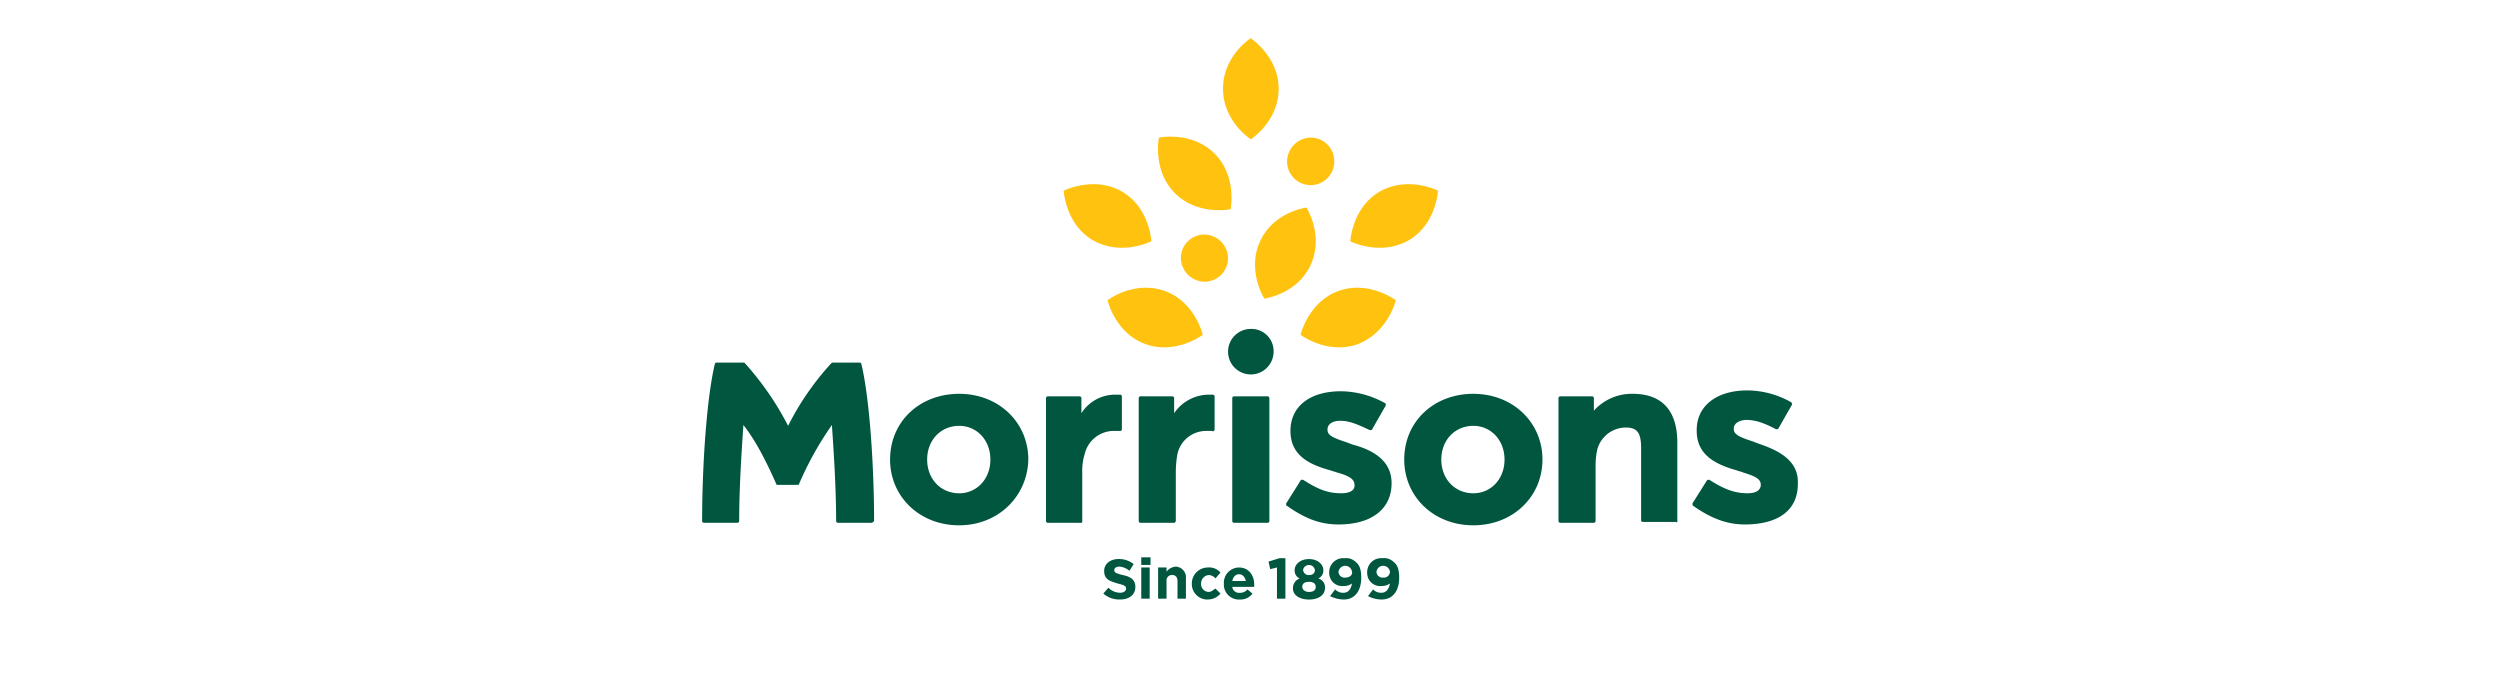 <svg xmlns="http://www.w3.org/2000/svg" xmlns:xlink="http://www.w3.org/1999/xlink" width="590" height="160" viewBox="0 0 590 160">
  <defs>
    <clipPath id="clip-morrisons_-_rollup_logo">
      <rect width="590" height="160"/>
    </clipPath>
  </defs>
  <g id="morrisons_-_rollup_logo" data-name="morrisons - rollup logo" clip-path="url(#clip-morrisons_-_rollup_logo)">
    <g id="Wm_Morrison_Supermarkets_logo" transform="translate(165.701 8.6)">
      <path id="Path_540" data-name="Path 540" d="M51.578,71.946c1.989,0,3.58-.995,3.58-2.984h0c0-1.591-.995-2.387-2.984-2.785-1.591-.4-1.989-.6-1.989-1.193h0c0-.4.4-.8,1.193-.8a4.133,4.133,0,0,1,2.387.995l.995-1.591A5.554,5.554,0,0,0,51.18,62.4c-1.989,0-3.382,1.193-3.382,2.785h0c0,1.989,1.193,2.387,3.183,2.984,1.591.4,1.989.6,1.989,1.193h0c0,.6-.6.995-1.392.995a3.927,3.927,0,0,1-2.785-1.193L47.6,70.553a5.734,5.734,0,0,0,3.978,1.392m4.973-8.156h2.188V62H56.551Zm0,7.957H58.54v-7.36H56.551Zm3.978,0h1.989V67.57a1.257,1.257,0,0,1,1.392-1.392c.8,0,1.193.6,1.193,1.392v4.177h1.989V66.973a2.529,2.529,0,0,0-2.387-2.785,3.032,3.032,0,0,0-2.188,1.193v-.995H60.529Zm11.736.2a3.888,3.888,0,0,0,2.984-1.392L74.056,69.36c-.6.4-.995.8-1.591.8a1.829,1.829,0,0,1-1.79-1.989h0a1.962,1.962,0,0,1,1.79-1.989,2.067,2.067,0,0,1,1.591.8l1.193-1.392a3.491,3.491,0,0,0-2.984-1.193,3.777,3.777,0,0,0-3.779,3.779h0a3.658,3.658,0,0,0,3.779,3.779m7.559,0a3.592,3.592,0,0,0,2.984-1.392l-1.193-.995a2.16,2.16,0,0,1-1.79.8,1.585,1.585,0,0,1-1.79-1.392h5.172v-.6c0-1.989-1.193-3.978-3.58-3.978a3.61,3.61,0,0,0-3.58,3.779h0a3.549,3.549,0,0,0,3.779,3.779m-1.79-4.376c.2-.995.8-1.591,1.591-1.591s1.392.6,1.591,1.591Zm10.543,4.177h1.989V62.2H89.173l-2.586.8.4,1.79,1.591-.4Zm7.559.2c2.188,0,3.779-.995,3.779-2.785h0a2.156,2.156,0,0,0-1.591-2.188,2,2,0,0,0,1.193-1.989h0c0-1.392-1.392-2.586-3.382-2.586s-3.382,1.193-3.382,2.586h0a2,2,0,0,0,1.193,1.989,2.4,2.4,0,0,0-1.591,2.387h0c0,1.591,1.591,2.586,3.779,2.586m0-5.769a1.33,1.33,0,0,1-1.392-1.193h0a1.409,1.409,0,0,1,2.785,0h0c0,.8-.6,1.193-1.392,1.193m0,3.978c-.995,0-1.591-.6-1.591-1.193h0c0-.8.6-1.193,1.591-1.193s1.591.4,1.591,1.193h0c0,.8-.6,1.193-1.591,1.193m8.156,1.79c2.785,0,4.177-2.188,4.177-5.172h0q0-2.685-1.193-3.58a3.231,3.231,0,0,0-2.785-.995,3.293,3.293,0,0,0-3.58,3.382h0a3.083,3.083,0,0,0,3.382,3.183,3.36,3.36,0,0,0,1.989-.6c-.2,1.193-.8,2.188-1.989,2.188a2.554,2.554,0,0,1-1.989-.8l-1.193,1.591a7.5,7.5,0,0,0,3.183.8m.4-5.172a1.419,1.419,0,0,1-1.591-1.392h0a1.606,1.606,0,0,1,3.183,0h0c.2.8-.6,1.392-1.591,1.392m8.553,5.172c2.785,0,4.177-2.188,4.177-5.172h0q0-2.685-1.193-3.58a3.231,3.231,0,0,0-2.785-.995,3.293,3.293,0,0,0-3.58,3.382h0a3.083,3.083,0,0,0,3.382,3.183,3.36,3.36,0,0,0,1.989-.6c-.2,1.193-.8,2.188-1.989,2.188a2.554,2.554,0,0,1-1.989-.8l-1.193,1.591a6.78,6.78,0,0,0,3.183.8m.4-5.172a1.419,1.419,0,0,1-1.591-1.392h0a1.606,1.606,0,0,1,3.183,0h0a1.419,1.419,0,0,1-1.591,1.392" transform="translate(47.084 60.932)" fill="#00563f"/>
      <path id="Path_541" data-name="Path 541" d="M134.864,40.276a5.371,5.371,0,1,1-5.371-5.371,5.227,5.227,0,0,1,5.371,5.371M249.241,61.958c-.4-.2-.6-.2-.995-.4-2.984-.995-4.774-1.591-4.774-2.984v-.2c0-1.194,1.392-1.989,2.984-1.989,1.989,0,3.978.6,6.962,2.188h.2c.2,0,.2,0,.4-.2l3.183-5.57v-.2c0-.2,0-.2-.2-.4a21.22,21.22,0,0,0-10.344-2.785c-7.161,0-11.935,3.58-11.935,9.349v.2c0,5.769,4.575,7.957,9.548,9.349.4.2.8.2,1.193.4,3.183.995,4.376,1.591,4.376,2.984v.2c-.2,1.193-1.193,1.79-3.183,1.79-2.984,0-5.57-.995-8.951-3.183h-.2c-.2,0-.2,0-.4.2l-3.382,5.371v.2c0,.2,0,.2.2.4,3.978,2.785,7.758,4.376,12.134,4.376,7.957,0,12.532-3.382,12.532-9.548v-.2c.2-5.371-4.575-7.758-9.349-9.349m-86.528,9.349h0c0,6.166-4.774,9.747-12.532,9.747-4.575,0-8.156-1.591-12.134-4.376-.2,0-.2-.2-.2-.4v-.2l3.382-5.371c0-.2.2-.2.4-.2h.2c3.382,2.188,5.769,3.183,8.951,3.183,1.989,0,3.183-.6,3.183-1.79v-.2c0-1.392-1.392-2.188-4.376-2.984-.4-.2-.8-.2-1.193-.4-5.172-1.392-9.548-3.58-9.548-9.349h0c0-5.769,4.575-9.349,11.935-9.349a21.809,21.809,0,0,1,10.344,2.785c.2,0,.2.2.2.4v.2l-3.183,5.57c0,.2-.2.2-.4.2h-.2c-2.984-1.392-4.774-2.188-6.962-2.188-1.79,0-2.984.8-2.984,1.989v.2c0,1.392,1.79,1.989,4.774,2.984.4.2.6.2.995.4,4.575,1.194,9.349,3.58,9.349,9.15m-51.32,9.349h-7.957a.428.428,0,0,1-.4-.4V51.216a.428.428,0,0,1,.4-.4h7.559a.428.428,0,0,1,.4.4V54.8a9.95,9.95,0,0,1,7.957-4.376h1.193a.428.428,0,0,1,.4.4v7.758c0,.2,0,.2-.2.4a.276.276,0,0,1-.4,0h-1.392a6.92,6.92,0,0,0-6.763,5.371,24.829,24.829,0,0,0-.4,4.177V80.059c0,.4-.2.6-.4.6m-21.682-.4V68.721a13.671,13.671,0,0,1,.6-4.376,7.076,7.076,0,0,1,6.763-5.371h1.79a.694.694,0,0,0,.2-.4V50.819a.428.428,0,0,0-.4-.4H97.468A9.417,9.417,0,0,0,89.512,54.8v-3.58a.428.428,0,0,0-.4-.4H81.555a.428.428,0,0,0-.4.4V80.258a.428.428,0,0,0,.4.4h7.957c.2,0,.2-.2.2-.4m-49.729.4H32.025a.428.428,0,0,1-.4-.4c0-9.15-.8-19.494-.995-22.676a76.948,76.948,0,0,0-7.758,13.924c0,.2-.2.2-.4.2H17.9c-.2,0-.4,0-.4-.2-2.188-4.973-4.774-10.145-7.758-13.924-.2,3.183-.995,13.526-.995,22.676a.428.428,0,0,1-.4.4H.4a.428.428,0,0,1-.4-.4c0-12.333.995-28.644,2.984-37a.428.428,0,0,1,.4-.4H9.747c.2,0,.2,0,.4.2a69.6,69.6,0,0,1,10.145,14.72,64.9,64.9,0,0,1,10.145-14.72.694.694,0,0,1,.4-.2H37.2a.428.428,0,0,1,.4.4c1.989,8.354,2.984,24.665,2.984,37-.2.2-.4.4-.6.4m190.163-.4v-18.5c0-7.559-3.58-11.537-10.543-11.537a12,12,0,0,0-9.15,3.978V51.216a.428.428,0,0,0-.4-.4H202.5a.428.428,0,0,0-.4.4V80.258a.428.428,0,0,0,.4.4h7.957a.428.428,0,0,0,.4-.4V66.931a17.841,17.841,0,0,1,.4-3.58,6.986,6.986,0,0,1,6.763-5.172c2.586,0,3.58,1.194,3.58,4.774V80.059a.428.428,0,0,0,.4.4h7.758c.4.2.4,0,.4-.2M182.007,57.781c-4.376,0-7.559,3.382-7.559,7.957s3.183,7.957,7.559,7.957c4.177,0,7.36-3.382,7.36-7.957s-3.183-7.957-7.36-7.957m0,23.472c-9.349,0-16.311-6.763-16.311-15.515,0-8.951,6.962-15.515,16.311-15.515s16.311,6.763,16.311,15.515-6.962,15.515-16.311,15.515m-48.137-.995V51.216a.428.428,0,0,0-.4-.4h-7.957a.428.428,0,0,0-.4.4V80.258a.428.428,0,0,0,.4.4h7.957a.428.428,0,0,0,.4-.4m-73.2-22.477c-4.376,0-7.559,3.382-7.559,7.957s3.183,7.957,7.559,7.957c4.177,0,7.36-3.382,7.36-7.957s-3.183-7.957-7.36-7.957m0,23.472c-9.349,0-16.311-6.763-16.311-15.515,0-8.951,6.962-15.515,16.311-15.515S76.98,56.985,76.98,65.737c-.2,8.752-7.161,15.515-16.311,15.515" transform="translate(0 34.12)" fill="#00563f"/>
      <path id="Path_542" data-name="Path 542" d="M112.321,72.606C105.16,75.192,98.8,70.418,98.8,70.418s1.79-7.758,8.951-10.344,13.526,2.188,13.526,2.188-1.79,7.559-8.951,10.344m18.9-36.2s-6.962-3.58-13.725.2c-6.564,3.779-6.962,11.736-6.962,11.736s6.962,3.58,13.725-.2c6.564-3.779,6.962-11.736,6.962-11.736m-30.036,17.5C98,60.87,90.242,61.865,90.242,61.865s-4.177-6.564-.995-13.526,10.94-7.957,10.94-7.957,4.177,6.564.995,13.526M53.244,62.263s1.79,7.758,8.951,10.344,13.526-2.188,13.526-2.188-1.79-7.758-8.951-10.344c-7.36-2.586-13.526,2.188-13.526,2.188M56.625,36.6c6.564,3.779,6.962,11.736,6.962,11.736s-6.962,3.58-13.725-.2C43.3,44.36,42.9,36.4,42.9,36.4s7.161-3.58,13.725.2m8.752-12.731S63.786,31.63,69.157,37,82.285,40.78,82.285,40.78s1.591-7.758-3.779-13.128-13.128-3.779-13.128-3.779M93.623,12.335c0,7.758-6.564,11.935-6.564,11.935s-6.564-4.177-6.564-11.935S87.059.4,87.059.4c-.2,0,6.564,4.177,6.564,11.935m13.128,17.107a5.57,5.57,0,1,1-11.139,0,5.692,5.692,0,0,1,5.57-5.57,5.56,5.56,0,0,1,5.57,5.57M81.688,52.317a5.56,5.56,0,0,1-5.57,5.57,5.692,5.692,0,0,1-5.57-5.57,5.56,5.56,0,0,1,5.57-5.57,5.692,5.692,0,0,1,5.57,5.57" transform="translate(42.435)" fill="#ffc20e"/>
    </g>
  </g>
</svg>
